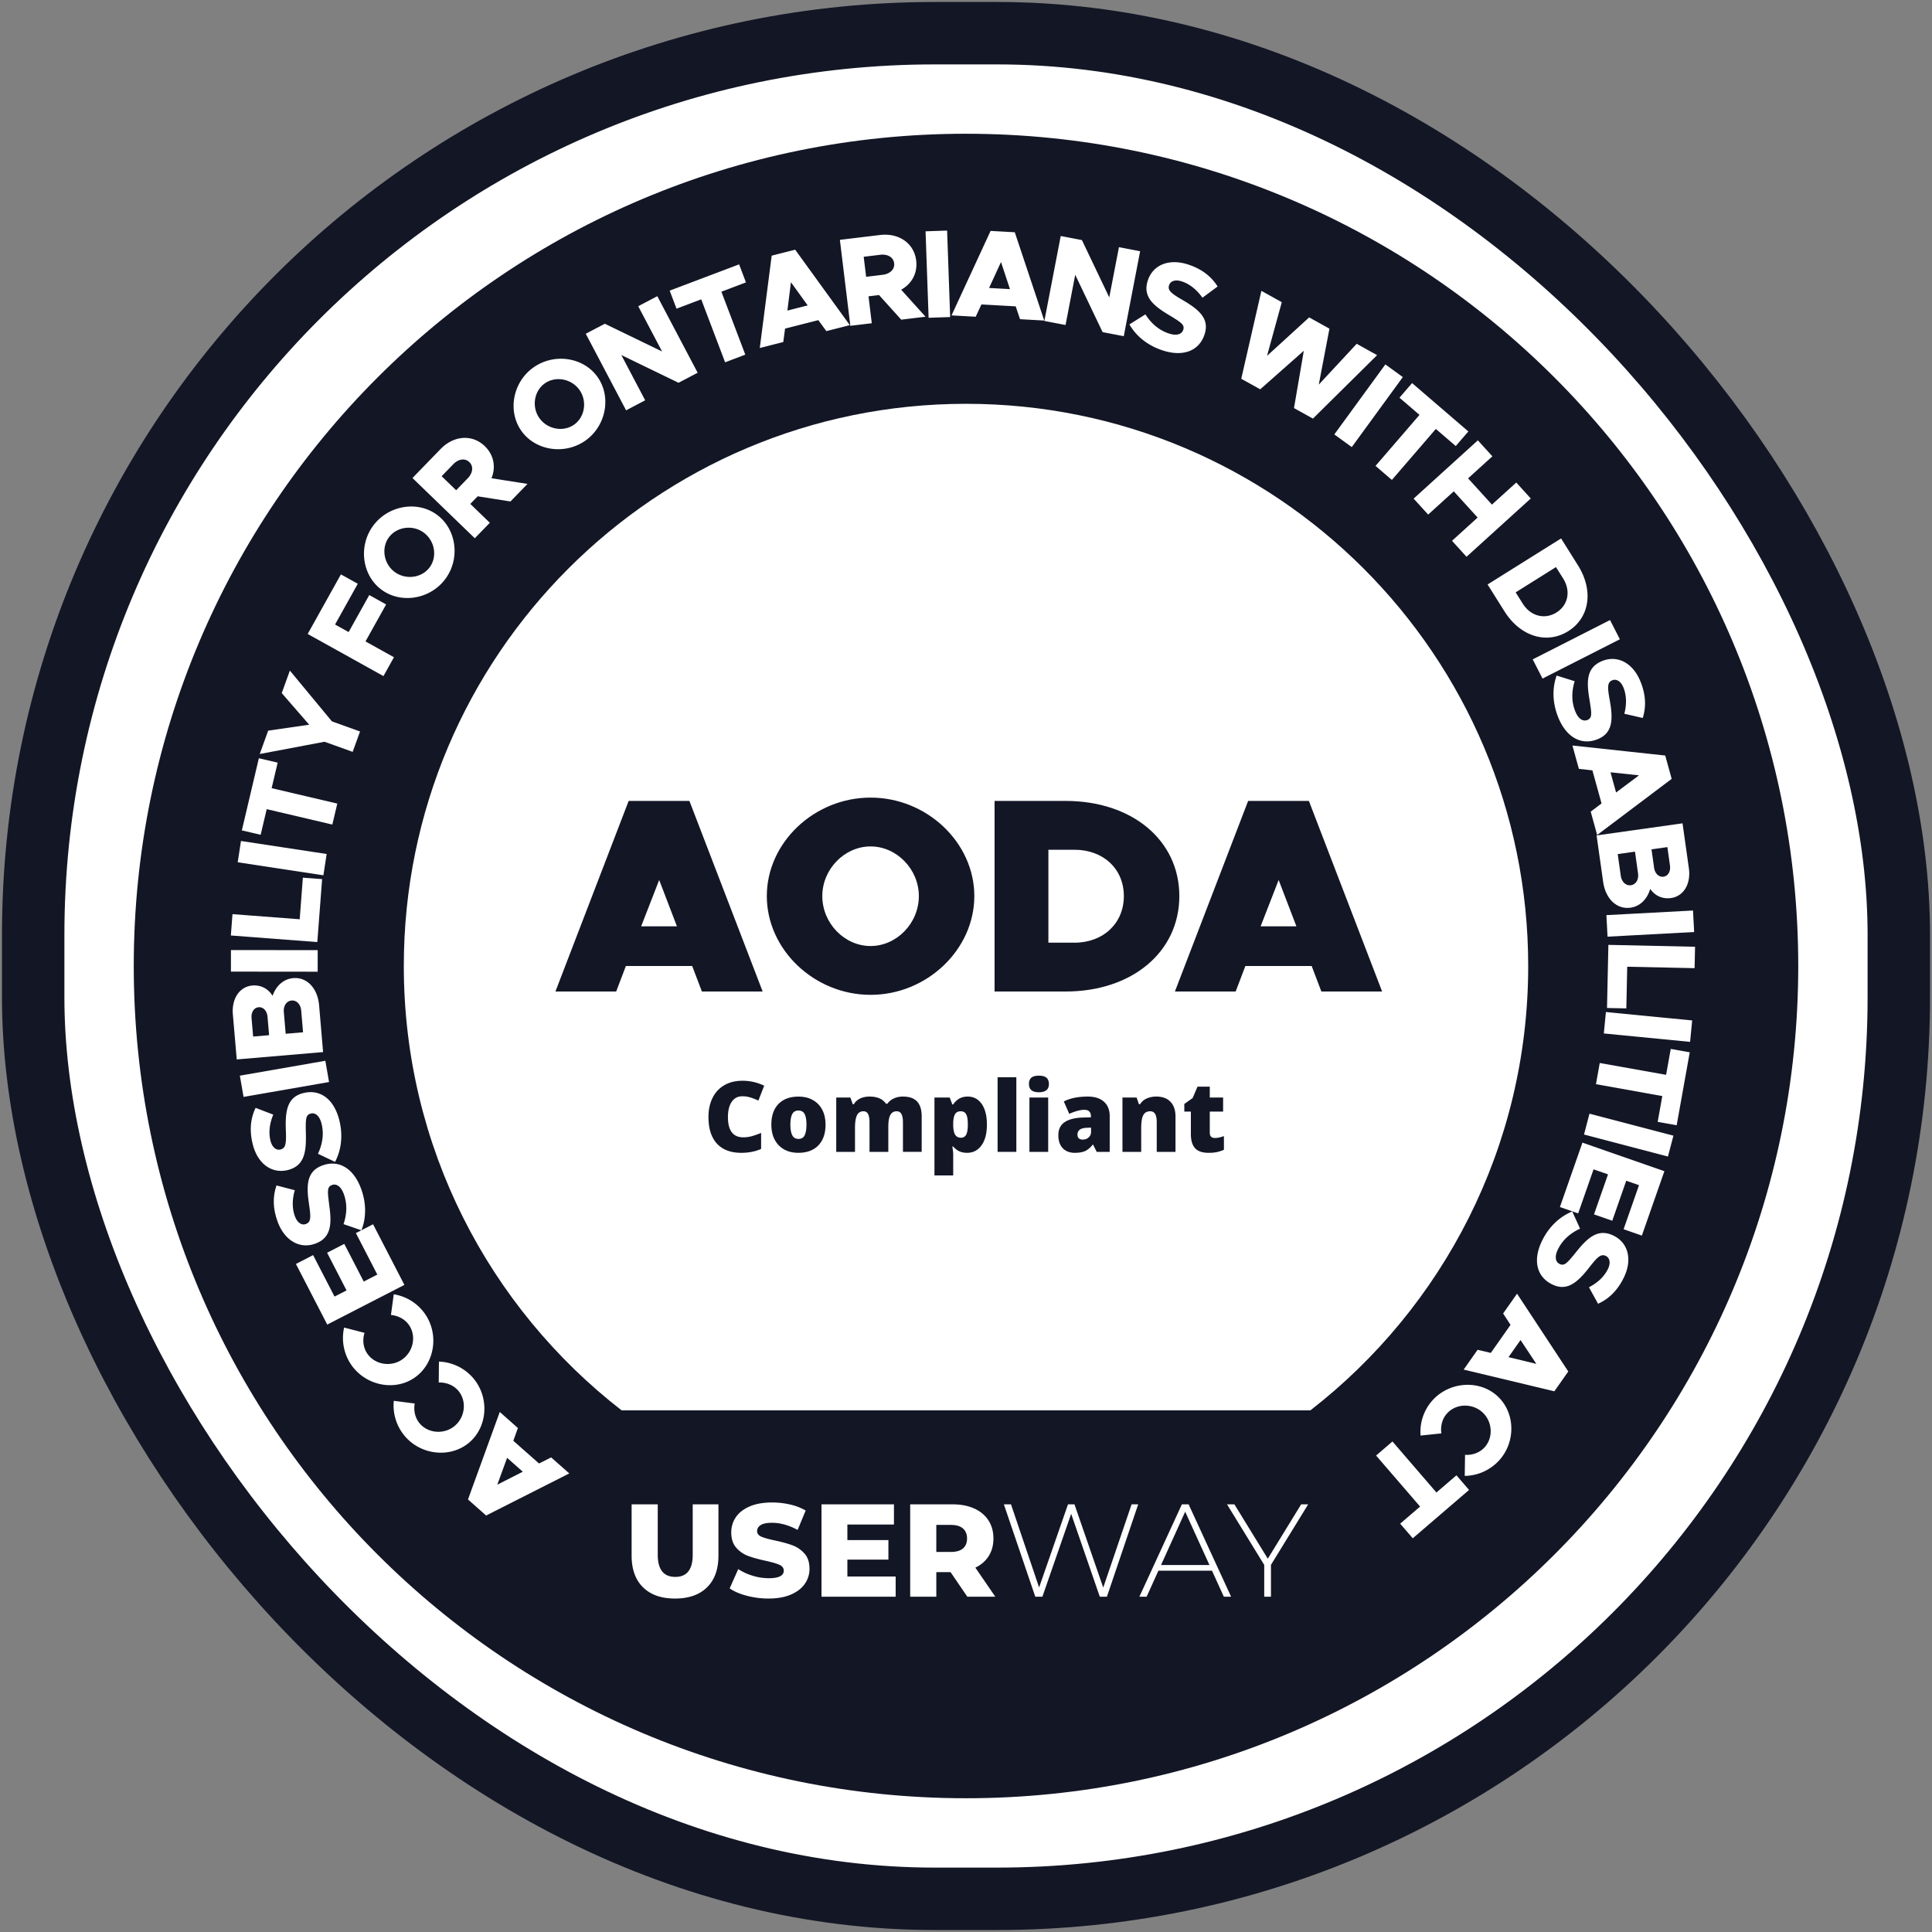 <svg width="240" height="240" xmlns="http://www.w3.org/2000/svg"><rect width="100%" height="100%" fill="#808080" stroke="none"/><g transform="translate(8 8)" fill="none" fill-rule="evenodd"><rect stroke="#131625" stroke-width="7.754" fill="#FFF" x="-3.877" y="-3.877" width="231.754" height="231.754" rx="112"/><path d="M154.782 167.2H69.218c-16.46-12.777-27.056-32.75-27.056-55.2 0-38.57 31.267-69.838 69.838-69.838 38.57 0 69.838 31.267 69.838 69.838 0 22.45-10.596 42.423-27.056 55.2M112 8.614C54.902 8.615 8.615 54.902 8.615 112c0 57.098 46.287 103.385 103.385 103.385 57.098 0 103.385-46.287 103.385-103.385C215.385 54.902 169.098 8.615 112 8.615" fill="#131625" fill-rule="nonzero"/><g fill="#FFF"><path d="M54.994 173.097l-1.218 3.335 3.166-1.61-1.948-1.725zm.773-2.118l3.191 2.82 1.507-.754 2.254 1.99-10.331 5.227-2.253-1.993 3.948-10.87 2.252 1.994-.568 1.586zM50.329 171.162c-2.285 1.982-5.942 1.65-7.998-.713a5.893 5.893 0 01-1.412-4.435l2.6.336c-.163.888.05 1.822.645 2.507 1.08 1.24 3.087 1.35 4.363.237 1.29-1.118 1.463-3.114.383-4.356-.608-.696-1.497-1.023-2.409-.998l.026-2.596a5.858 5.858 0 014.216 2.005c2.058 2.36 1.87 6.03-.414 8.013M43.438 163.182c-2.508 1.685-6.091.903-7.84-1.692a5.895 5.895 0 01-.85-4.575l2.535.655c-.27.861-.175 1.813.334 2.566.915 1.365 2.889 1.717 4.294.774 1.42-.95 1.837-2.908.919-4.272-.516-.766-1.357-1.2-2.265-1.288l.347-2.568a5.841 5.841 0 013.932 2.506c1.747 2.595 1.106 6.213-1.406 7.894M33.557 153.066l1.492-.767-2.415-4.68 2.134-1.099 2.417 4.68 1.686-.868-2.662-5.152 2.134-1.098 3.892 7.533-9.583 4.93-3.891-7.531 2.134-1.1z"/><path d="M36.9 144.832l-2.222-.763c.431-1.288.482-2.565.012-3.794-.357-.935-.922-1.273-1.463-1.068-.6.23-.555.748-.349 2.345.337 2.335.36 4.155-1.662 4.923-1.936.734-3.819-.324-4.695-2.622-.642-1.685-.661-3.186-.174-4.594l2.273.594c-.352 1.19-.331 2.339.025 3.274.308.805.863 1.114 1.36.925.616-.236.638-.797.389-2.412-.374-2.437-.282-4.13 1.608-4.85 2.023-.769 3.87.288 4.818 2.776.68 1.787.716 3.634.08 5.266"/><path d="M33.622 136.335l-2.123-1.008c.572-1.231.765-2.494.437-3.768-.252-.971-.775-1.371-1.338-1.226-.624.16-.634.682-.607 2.293.074 2.358-.107 4.17-2.204 4.712-2.006.513-3.76-.75-4.373-3.13-.453-1.746-.303-3.24.336-4.588l2.197.843c-.482 1.143-.593 2.29-.342 3.26.215.834.731 1.204 1.249 1.07.639-.167.722-.72.657-2.353-.103-2.467.178-4.141 2.138-4.646 2.099-.54 3.815.716 4.483 3.295.479 1.852.306 3.692-.51 5.246M22.256 128.263l-.46-2.64 10.619-1.85.461 2.64zM29.415 117.536c-.066-.778-.568-1.301-1.192-1.247-.624.054-1.03.653-.964 1.431l.23 2.698 2.158-.184-.232-2.698zm-4.184.765c-.062-.731-.527-1.226-1.104-1.177-.58.05-.942.615-.878 1.35l.196 2.29 1.984-.17-.198-2.293zm-3.822 5.306l-.482-5.596c-.167-1.982.854-3.45 2.417-3.585 1.06-.09 1.967.384 2.516 1.278.442-1.278 1.394-2.096 2.564-2.198 1.72-.147 3.036 1.266 3.217 3.387l.495 5.8-10.727.914zM20.687 112.697l.002-2.677 10.776.011-.002 2.678zM29.622 101.026l2.393.18-.597 7.822-10.74-.82.202-2.65 8.35.636zM21.53 99.114l.405-2.644 10.643 1.617-.403 2.644zM25.131 92.516l-.75 3.185-2.338-.548 2.114-8.962 2.336.547-.748 3.17 8.155 1.917-.616 2.605zM32.315 84.143l-8.051 1.523 1.048-2.899 5.1-.74-3.414-3.928 1.011-2.795 5.223 6.305 3.494 1.258-.917 2.532zM33.622 69.579l1.686.938 2.564-4.598 2.095 1.166-2.564 4.596 3.536 1.963-1.304 2.342-9.414-5.232 4.128-7.402 2.097 1.165zM44.642 58.167c-1.361-1.007-3.348-.742-4.33.58-.978 1.322-.645 3.3.716 4.304 1.373 1.014 3.364.75 4.343-.573.98-1.322.648-3.297-.729-4.311m-5.247 7.089c-2.434-1.797-2.9-5.433-1.037-7.952 1.874-2.53 5.491-3.15 7.926-1.354 2.434 1.794 2.914 5.441 1.04 7.97-1.863 2.52-5.492 3.13-7.93 1.336M48.665 52.899l1.44-1.486c.642-.661.74-1.485.2-2.007-.542-.522-1.359-.4-2.003.265l-1.44 1.486 1.803 1.742zm6.745 1.396l-4.073-.643-.914.945 2.425 2.344-1.867 1.923-7.744-7.483 3.482-3.589c1.645-1.7 3.94-1.88 5.506-.365 1.127 1.088 1.397 2.588.83 3.983l4.472.702-2.117 2.183zM63.96 40.407c-.992-1.371-2.968-1.727-4.305-.765-1.335.962-1.626 2.948-.633 4.319 1 1.386 2.977 1.739 4.314.776 1.338-.96 1.626-2.946.624-4.33m-7.165 5.157c-1.77-2.45-1.11-6.059 1.436-7.89 2.56-1.844 6.2-1.333 7.97 1.12 1.77 2.45 1.116 6.072-1.442 7.913-2.547 1.832-6.192 1.31-7.964-1.143M64.766 33.46l2.37-1.243 7.107 3.442-2.96-5.619 2.37-1.247 5.013 9.51-2.375 1.246-7.106-3.443 2.961 5.62-2.37 1.246zM79.108 29.186l-3.066 1.16-.852-2.242 8.625-3.264.85 2.242-3.05 1.155 2.967 7.818-2.506.953zM92.334 29.94l-2.079-2.88-.443 3.52 2.522-.64zm1.322 1.83l-4.133 1.05-.222 1.669-2.919.741 1.48-11.472 2.917-.74 6.789 9.372-2.918.743-.994-1.364zM99.595 26.386l2.057-.25c.916-.113 1.51-.688 1.422-1.435-.093-.744-.81-1.163-1.725-1.051l-2.058.248.304 2.488zm4.36 5.323l-2.758-3.057-1.307.159.405 3.342-2.663.321-1.299-10.68 4.97-.6c2.351-.284 4.247 1.014 4.509 3.176.188 1.555-.548 2.89-1.867 3.618l3.03 3.357-3.02.364zM106.976 20.734l2.677-.092.379 10.742-2.677.093zM117.462 27.916l-1.113-3.366-1.483 3.223 2.596.143zm.713 2.14l-4.258-.237-.71 1.526-3.004-.164 4.852-10.496 3.005.166 3.66 10.968-3.007-.167-.538-1.595zM123.767 21.318l2.632.505 3.397 7.12L131 22.703l2.63.507-2.03 10.553-2.632-.506-3.4-7.12-1.201 6.237-2.632-.504zM132.299 32.3l1.987-1.248c.732 1.142 1.696 1.983 2.951 2.386.952.307 1.571.081 1.749-.47.2-.61-.235-.897-1.61-1.738-2.03-1.2-3.464-2.323-2.794-4.378.638-1.963 2.643-2.76 4.984-2.002 1.716.554 2.897 1.48 3.69 2.74l-1.887 1.394c-.709-1.018-1.615-1.722-2.57-2.03-.821-.267-1.406-.031-1.57.475-.205.625.22.993 1.633 1.814 2.138 1.235 3.401 2.368 2.776 4.288-.668 2.054-2.647 2.826-5.184 2.006-1.82-.588-3.28-1.72-4.155-3.237M148.694 28.13l2.535 1.409-1.833 6.668 5.232-4.78 2.52 1.402-1.326 6.949 4.712-5.07 2.535 1.41-7.97 7.882-2.355-1.308 1.22-7.116-5.412 4.784-2.36-1.308zM164.096 37.268l2.168 1.575-6.34 8.696-2.17-1.573zM168.335 43.54l-2.486-2.136 1.566-1.815 6.99 6.007-1.566 1.814-2.473-2.125-5.462 6.336-2.031-1.746zM182.159 53.924l-7.98 7.24-1.804-1.984 3.183-2.887-2.966-3.257-3.18 2.887-1.806-1.983 7.978-7.238 1.806 1.982-3.019 2.74 2.963 3.258 3.022-2.74zM181.163 66.99c.974 1.553 2.724 2.01 4.187 1.094 1.463-.915 1.8-2.676.825-4.229l-.886-1.408-5.009 3.139.883 1.404zm4.762-8.102l2.09 3.331c1.969 3.132 1.465 6.515-1.205 8.188-2.672 1.672-5.958.659-7.925-2.471l-2.092-3.331 9.132-5.717zM192.005 69.025l1.22 2.387-9.606 4.884-1.22-2.387zM185.371 75.921l2.24.701c-.395 1.3-.41 2.573.094 3.788.382.927.957 1.246 1.493 1.027.594-.245.533-.763.283-2.352-.405-2.323-.48-4.138 1.523-4.962 1.911-.79 3.822.216 4.76 2.487.69 1.665.75 3.162.304 4.582l-2.287-.527c.315-1.197.266-2.345-.118-3.271-.328-.797-.891-1.088-1.384-.887-.608.252-.612.814-.32 2.42.444 2.424.398 4.119-1.472 4.89-1.997.824-3.873-.18-4.891-2.638-.729-1.765-.815-3.606-.225-5.258M192.755 90.446l2.846-2.132-3.538-.375.692 2.507zm-1.805 1.36l-1.136-4.11-1.68-.186-.803-2.9 11.53 1.244.8 2.9-9.258 6.973-.799-2.902 1.346-1.02zM197.477 99.79c.103.729.598 1.197 1.17 1.116.575-.081.906-.666.802-1.393l-.322-2.283-1.972.277.322 2.283zm-4.14.992c.11.775.64 1.27 1.261 1.184.623-.09.993-.71.883-1.486l-.377-2.684-2.146.302.379 2.684zm7.673-6.506l.786 5.57c.279 1.97-.665 3.496-2.219 3.712-1.057.148-1.989-.274-2.584-1.138-.372 1.302-1.278 2.173-2.444 2.335-1.708.241-3.101-1.098-3.4-3.206l-.816-5.77 10.677-1.503zM202.31 105.108l.144 2.671-10.759.578-.142-2.675zM194.027 117.266l-2.399-.05.171-7.841 10.766.234-.056 2.66-8.37-.18zM202.208 118.763l-.258 2.662-10.717-1.046.258-2.663zM198.968 125.52l.578-3.219 2.361.42-1.625 9.06-2.36-.42.574-3.205-8.24-1.474.47-2.633zM199.88 133.077l-.684 2.591-10.424-2.733.678-2.59zM195.604 139.227l-1.587-.55-1.736 4.968-2.268-.792 1.74-4.969-1.796-.623-1.913 5.472-2.268-.79 2.8-8.002 10.18 3.548-2.799 8.001-2.268-.79zM187.311 142.494l.971 2.134c-1.231.574-2.193 1.413-2.762 2.597-.432.901-.29 1.544.23 1.793.58.278.926-.112 1.942-1.36 1.464-1.846 2.767-3.113 4.717-2.177 1.863.894 2.388 2.985 1.322 5.198-.781 1.62-1.858 2.666-3.213 3.28l-1.133-2.051c1.104-.564 1.926-1.368 2.36-2.27.373-.774.217-1.389-.261-1.62-.596-.283-1.019.088-2.02 1.376-1.51 1.947-2.805 3.046-4.623 2.171-1.95-.935-2.453-2.996-1.3-5.394.828-1.718 2.147-3.013 3.77-3.677M179.39 160.59l3.457.834-1.96-2.96-1.496 2.126zm-2.196-.526l2.45-3.485-.921-1.413 1.73-2.46 6.365 9.665-1.73 2.46-11.266-2.694 1.728-2.46 1.644.387zM178.007 165.421c2.236 2.041 2.322 5.705.203 8.016a5.929 5.929 0 01-4.255 1.906l.039-2.619c.901.06 1.808-.256 2.423-.926 1.111-1.213.991-3.215-.262-4.356-1.262-1.152-3.266-1.096-4.378.116-.626.682-.851 1.603-.723 2.504l-2.585.268a5.844 5.844 0 011.513-4.41c2.118-2.309 5.794-2.54 8.025-.499M170.44 177.404l2.484-2.136 1.568 1.818-6.993 6.004-1.565-1.815 2.474-2.124-5.465-6.338 2.034-1.747z"/></g><g fill="#131625"><path d="M84.207 128.184c-.56 0-.996.23-1.31.688-.314.459-.47 1.091-.47 1.897 0 1.676.637 2.514 1.911 2.514.386 0 .759-.054 1.12-.16.362-.108.725-.237 1.09-.388v1.99c-.727.321-1.548.482-2.466.482-1.314 0-2.322-.381-3.023-1.144-.701-.762-1.051-1.864-1.051-3.305 0-.902.17-1.694.51-2.377a3.648 3.648 0 011.465-1.576c.637-.367 1.386-.55 2.248-.55.941 0 1.84.204 2.699.613l-.721 1.852a7.974 7.974 0 00-.965-.38 3.358 3.358 0 00-1.037-.156"/><path d="M90.182 131.699c0 .579.077 1.021.232 1.325.155.304.415.456.78.456.362 0 .617-.152.766-.456.148-.304.223-.746.223-1.325 0-.576-.076-1.011-.226-1.305-.151-.294-.41-.44-.774-.44-.358 0-.614.145-.769.437-.155.292-.232.728-.232 1.308m4.372 0c0 1.104-.297 1.964-.89 2.581-.595.618-1.426.927-2.494.927-1.024 0-1.84-.316-2.445-.947-.606-.632-.908-1.485-.908-2.561 0-1.1.296-1.955.89-2.565.594-.61 1.427-.914 2.5-.914.662 0 1.248.14 1.757.423.508.282.9.686 1.176 1.212.275.526.414 1.14.414 1.844" fill-rule="nonzero"/><path d="M104.167 135.088v-3.67c0-.457-.062-.799-.188-1.027a.628.628 0 00-.592-.343c-.357 0-.62.153-.786.46-.167.305-.25.783-.25 1.435v3.145h-2.336v-3.67c0-.457-.059-.799-.178-1.027a.604.604 0 00-.578-.343.836.836 0 00-.798.489c-.167.326-.25.858-.25 1.596v2.955h-2.33v-6.749h1.758l.292.834h.137c.179-.31.438-.546.777-.709.34-.162.726-.244 1.159-.244.973 0 1.656.296 2.049.887h.185c.19-.277.455-.495.795-.652.339-.157.713-.235 1.122-.235.799 0 1.388.205 1.77.613.38.41.571 1.031.571 1.865v4.39h-2.329z"/><path d="M111.35 130.049c-.34 0-.58.122-.717.366s-.211.606-.223 1.087v.185c0 .58.077.998.232 1.256.155.258.399.388.733.388a.683.683 0 00.65-.385c.134-.256.202-.68.202-1.271 0-.58-.068-.996-.203-1.248-.135-.253-.359-.378-.673-.378m.78 5.158c-.341 0-.647-.057-.917-.17-.27-.113-.538-.317-.804-.61h-.108c.072.472.108.766.108.881v2.71h-2.329v-9.68h1.894l.327.86h.108c.433-.652 1.03-.978 1.792-.978.747 0 1.333.31 1.758.929.425.62.637 1.47.637 2.55 0 1.088-.221 1.945-.664 2.57-.442.625-1.044.938-1.802.938" fill-rule="nonzero"/><path d="M115.926 135.088h2.328v-9.268h-2.328z"/><path d="M119.88 135.088h2.33v-6.748h-2.33v6.748zm-.06-8.429c0-.35.098-.61.293-.78.194-.17.508-.256.94-.256.434 0 .75.087.948.262.198.175.298.433.298.774 0 .683-.416 1.025-1.245 1.025-.822 0-1.233-.342-1.233-1.025zM126.51 133.563c.282 0 .523-.09.724-.268a.89.89 0 00.3-.697v-.524l-.535.024c-.767.028-1.15.309-1.15.845 0 .413.22.62.661.62zm1.727 1.525l-.446-.894h-.048c-.314.39-.633.655-.96.799-.325.142-.745.214-1.262.214-.635 0-1.135-.19-1.5-.572-.366-.381-.549-.917-.549-1.608 0-.72.25-1.254.75-1.606.5-.351 1.226-.549 2.175-.592l1.125-.036v-.095c0-.556-.273-.834-.822-.834-.492 0-1.118.167-1.876.5l-.673-1.537c.787-.405 1.78-.607 2.979-.607.865 0 1.535.214 2.01.643.475.43.712 1.029.712 1.799v4.426h-1.615z" fill-rule="nonzero"/><path d="M135.695 135.088v-3.681c0-.45-.064-.788-.194-1.016-.129-.229-.336-.343-.622-.343-.393 0-.677.157-.852.471-.175.314-.262.852-.262 1.614v2.955h-2.329v-6.749h1.757l.292.834h.137c.198-.318.474-.556.825-.715a2.917 2.917 0 011.212-.238c.746 0 1.327.216 1.742.65.416.432.623 1.042.623 1.828v4.39h-2.33zM142.914 133.366c.314 0 .69-.077 1.126-.232v1.697a4.587 4.587 0 01-.897.29 5.047 5.047 0 01-.998.086c-.782 0-1.346-.192-1.69-.575-.347-.383-.52-.972-.52-1.766v-2.782h-.815v-.947l1.036-.733.602-1.417h1.525v1.352h1.656v1.745h-1.656v2.627c0 .437.21.655.631.655"/></g><g fill="#FFF"><path d="M71.88 189.183c-.945-.928-1.418-2.246-1.418-3.95v-6.36h3.246v6.261c0 1.836.726 2.754 2.18 2.754 1.443 0 2.164-.918 2.164-2.754v-6.261h3.196v6.36c0 1.704-.472 3.022-1.418 3.95-.945.93-2.27 1.394-3.975 1.394s-3.03-.465-3.975-1.394M84.773 190.232c-.875-.229-1.585-.535-2.131-.918l1.065-2.393a6.886 6.886 0 001.787.82 6.804 6.804 0 002 .31c1.246 0 1.868-.31 1.868-.933 0-.328-.177-.57-.532-.73-.356-.158-.927-.325-1.713-.5-.863-.186-1.585-.384-2.164-.598a3.642 3.642 0 01-1.492-1.025c-.415-.47-.622-1.103-.622-1.9 0-.7.19-1.332.573-1.894.382-.563.954-1.008 1.713-1.336.76-.328 1.69-.492 2.795-.492.754 0 1.497.085 2.23.254a6.802 6.802 0 011.933.746l-1 2.41c-1.092-.59-2.152-.886-3.18-.886-.644 0-1.114.096-1.41.287-.294.192-.442.44-.442.746s.175.536.525.689c.35.153.912.31 1.689.475.874.186 1.598.385 2.172.598.573.213 1.07.552 1.49 1.016.421.465.632 1.096.632 1.894 0 .688-.191 1.312-.574 1.868-.382.558-.956 1.003-1.721 1.337-.765.333-1.694.5-2.786.5-.93 0-1.831-.115-2.705-.345M103.263 187.84v2.507H94.05v-11.475h9v2.508h-5.786v1.935h5.097v2.426h-5.097v2.098z"/><path d="M111.623 181.872c-.34-.295-.842-.443-1.509-.443h-1.803v3.361h1.803c.667 0 1.17-.145 1.509-.434.338-.29.508-.703.508-1.238s-.17-.95-.508-1.246zm-1.541 5.426h-1.77v3.05h-3.246v-11.475h5.245c1.039 0 1.94.172 2.705.516.765.344 1.355.836 1.77 1.475.416.64.623 1.39.623 2.254 0 .83-.194 1.554-.582 2.172-.388.618-.942 1.101-1.664 1.45l2.476 3.607h-3.475l-2.082-3.049z" fill-rule="nonzero"/><path d="M133.392 178.873l-3.886 11.474h-.885l-3.557-10.294-3.573 10.294h-.885l-3.902-11.474h.885l3.492 10.326 3.59-10.326h.803l3.574 10.343 3.524-10.343z"/><path d="M142.244 186.413l-3.017-6.622-3 6.622h6.017zm.311.705H135.9l-1.46 3.229h-.9l5.278-11.474h.835l5.279 11.474h-.902l-1.475-3.23z" fill-rule="nonzero"/><path d="M149.882 186.396v3.951h-.836v-3.95l-4.623-7.524h.918l4.148 6.753 4.147-6.753h.87z"/></g><path d="M79.193 115.17l-1.207-3.171H69.75l-1.206 3.17h-7.547l9.098-23.675h7.547l9.098 23.675h-7.547zm-7.547-8.1h4.445l-2.205-5.754-2.24 5.755zm28.5 8.513c-6.996 0-12.89-5.617-12.89-12.269 0-6.65 5.894-12.233 12.89-12.233 6.995 0 12.888 5.582 12.888 12.233 0 6.652-5.893 12.269-12.889 12.269zm0-6.065c3.239 0 5.996-2.826 5.996-6.204 0-3.342-2.757-6.168-5.997-6.168-3.24 0-5.996 2.826-5.996 6.168 0 3.378 2.757 6.204 5.996 6.204zm15.404 5.651V91.494h8.822c8.27 0 14.129 4.894 14.129 11.82 0 6.927-5.859 11.855-14.13 11.855h-8.821zm6.685-6.065h3.24c3.583 0 6.134-2.412 6.134-5.79 0-3.377-2.55-5.755-6.135-5.755h-3.239v11.545zm33.91 6.065L154.94 112h-8.236l-1.206 3.17h-7.547l9.097-23.675h7.547l9.098 23.675h-7.547zm-7.547-8.098h4.446l-2.206-5.755-2.24 5.755z" fill="#131625"/></g></svg>
